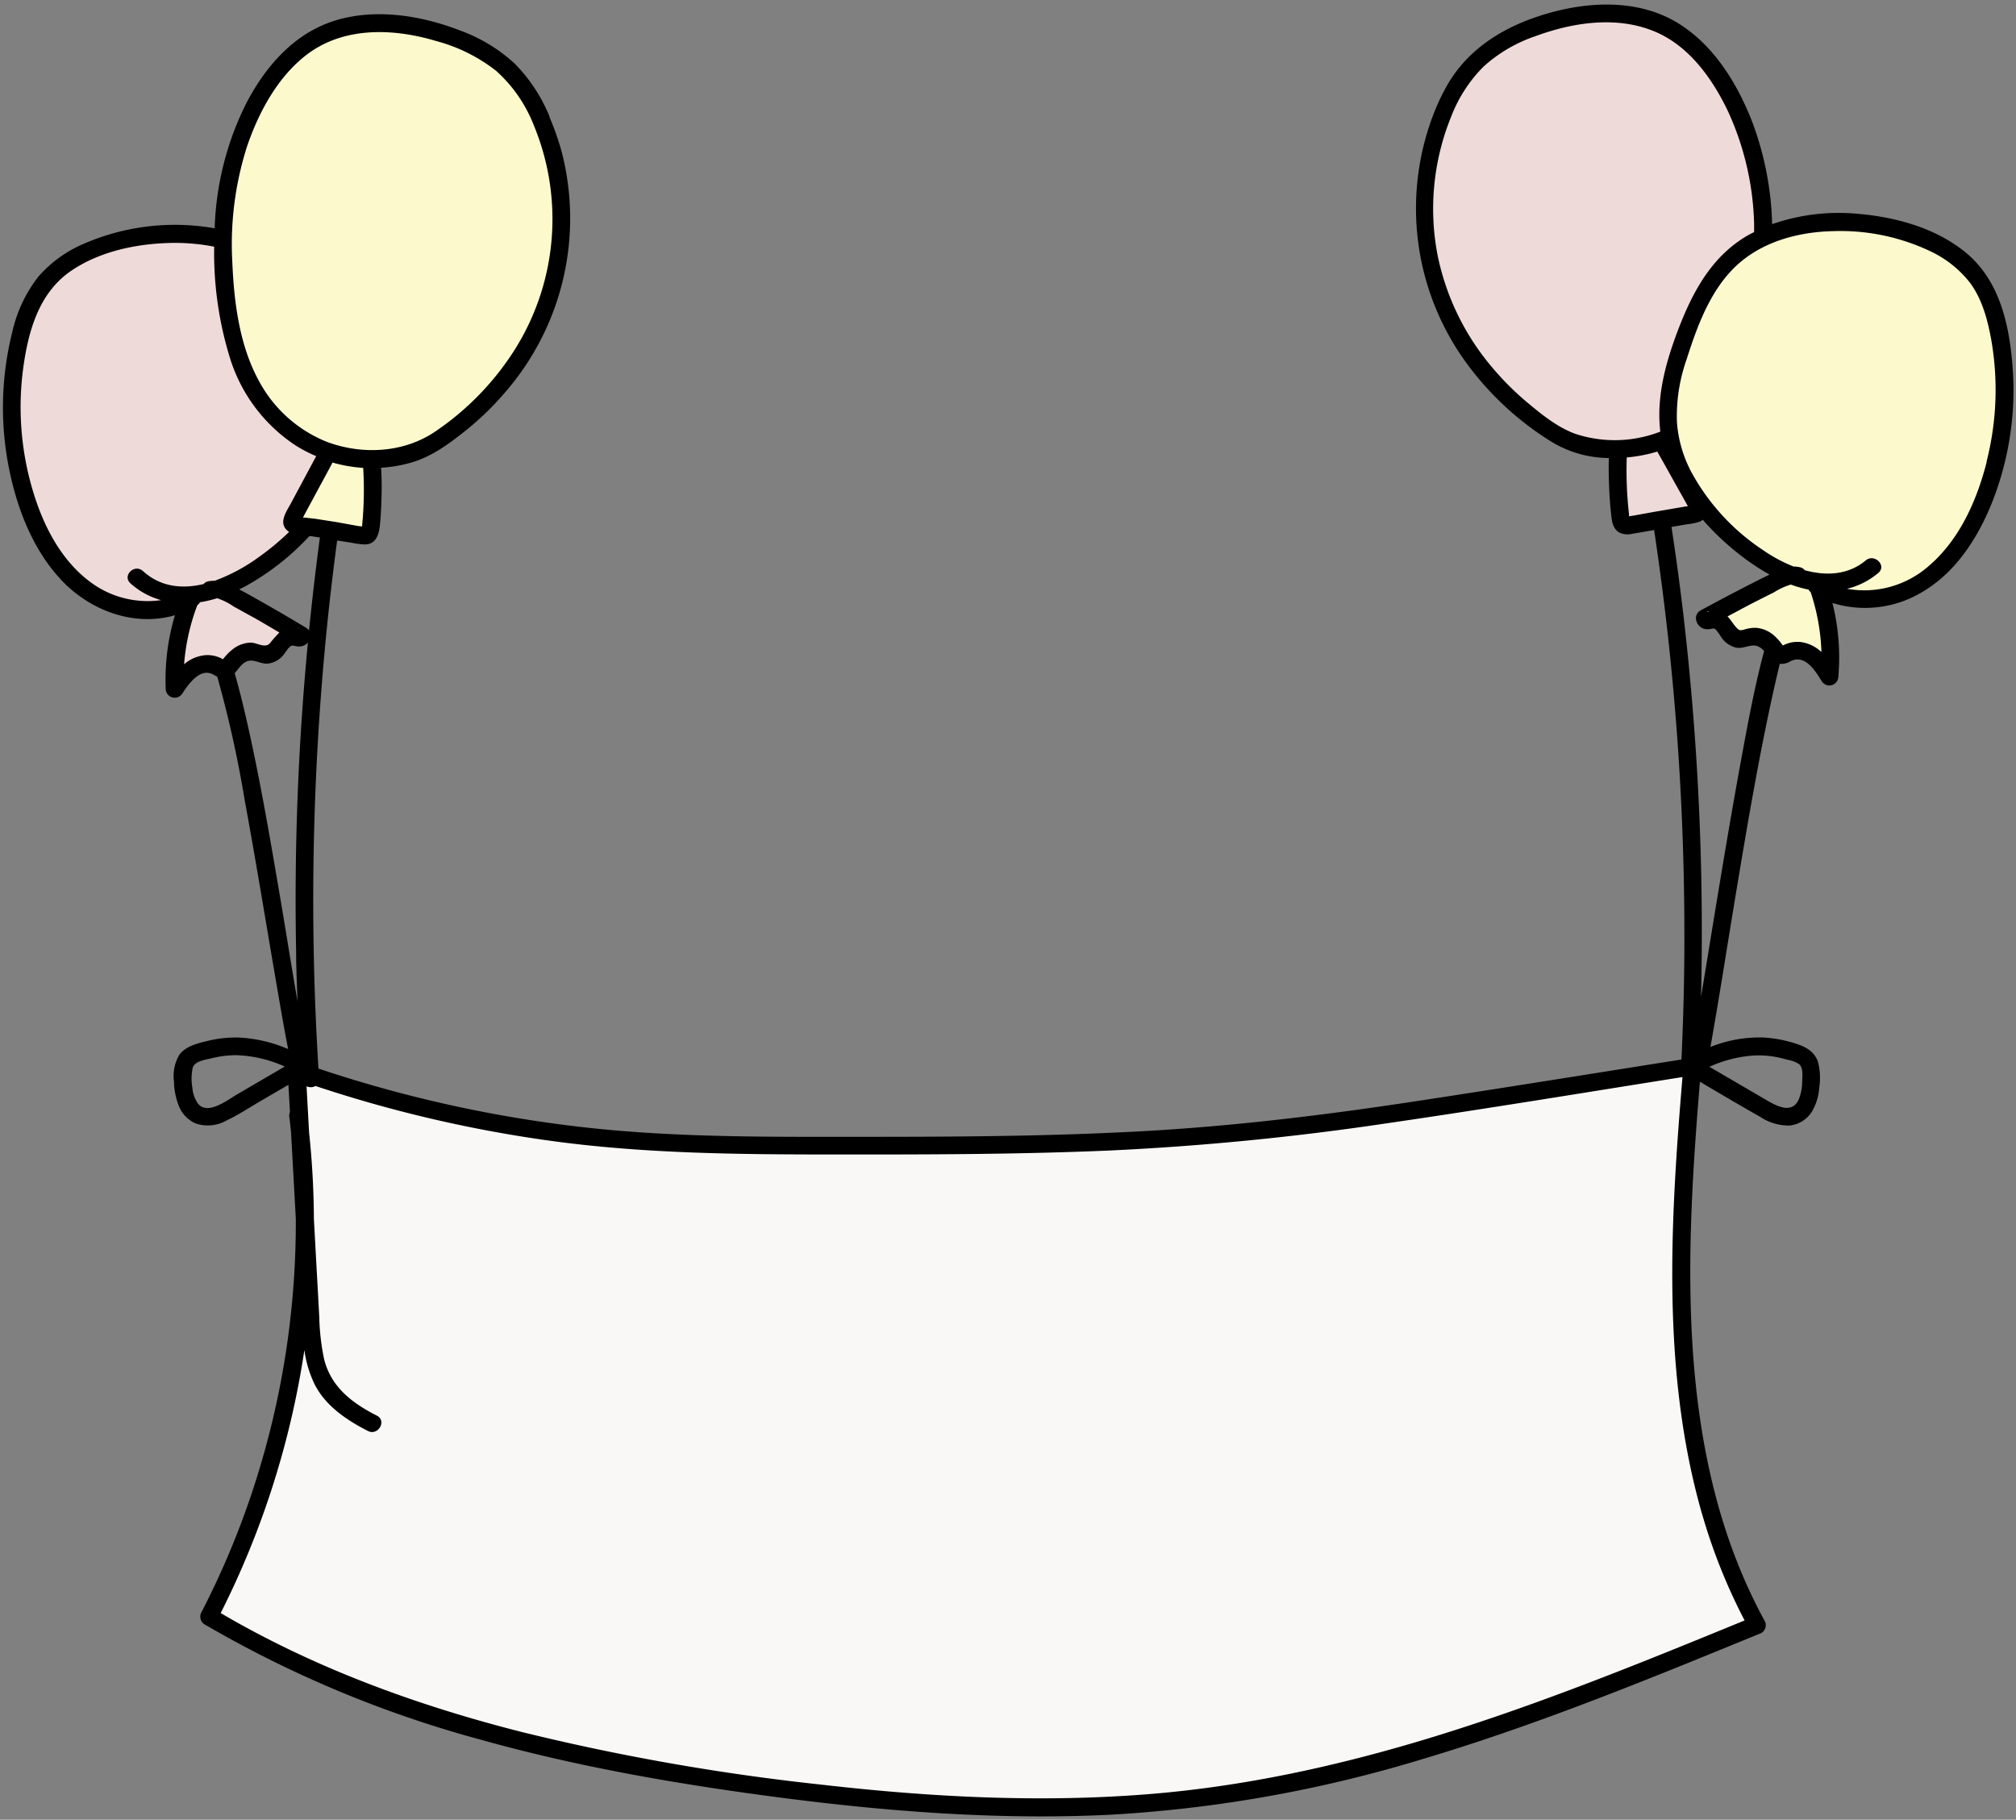 <?xml version="1.0" encoding="UTF-8"?><svg xmlns="http://www.w3.org/2000/svg" xmlns:xlink="http://www.w3.org/1999/xlink" data-name="Layer 1" height="307.9" preserveAspectRatio="xMidYMid meet" version="1.0" viewBox="-0.5 -0.8 341.1 307.9" width="341.1" zoomAndPan="magnify"><rect x="-0.5" y="-0.8" width="341.1" height="307.9" fill="#808080" stroke="none"/><g id="change1_1"><path d="M286.76,84.85a1.08,1.08,0,0,1,.2.8c-.11.37-.56.49-.94.56l-10.76,1.85a1.56,1.56,0,0,1-1.13-.1,1.54,1.54,0,0,1-.47-1.06,71.72,71.72,0,0,1-.45-11.06l8.05-.82Zm3.7-72.4a24.35,24.35,0,0,0-9.94-9.12c-6.12-2.78-13.57-2.11-20,0a28.7,28.7,0,0,0-11,6.07,25.72,25.72,0,0,0-5.86,9.1,42.33,42.33,0,0,0-.65,30.3A47.7,47.7,0,0,0,263.28,73c2.8,1.69,7.7,2.65,12.87,1.93a23.41,23.41,0,0,0,16.19-10.58c3.12-4.85,4.35-10.48,5-16C298.76,36,297.44,23.07,290.46,12.45ZM55.7,58.72c1.62,4.88,3,10,2.47,15.11C57.28,82.46,51.08,89.7,44,94.72a30.48,30.48,0,0,1-7.71,4.17,7,7,0,0,1,2,.81q6.21,3.39,12.28,7c.05.54-.81.33-1.33.2-.9-.23-1.73.51-2.29,1.24s-1.12,1.61-2,1.79-1.78-.38-2.7-.49c-1.57-.18-3,1-3.89,2.29-.23.32-.5.68-.9.73a1.78,1.78,0,0,1-1.07-.47,4.05,4.05,0,0,0-4.31.34,11.87,11.87,0,0,0-3,3.42,35.9,35.9,0,0,1,2.6-15.23c-5.25,3.13-12.33,2.15-17.36-1.37S5.93,89.79,4,83.82a50.73,50.73,0,0,1-1-27.72,24,24,0,0,1,3.2-7.82c3.6-5.29,10.09-7.85,16.39-8.92,9.9-1.68,21.26.19,27.6,8C52.81,50.63,54.37,54.69,55.7,58.72ZM33.08,99.66a15.07,15.07,0,0,1-2.42.17l1.14.42s0-.1.05-.15Z" fill="#efdada"/></g><g id="change2_1"><path d="M62.5,240c-3.09-1.56-6.14-3.51-8-6.45-2-3.23-2.28-7.21-2.49-11L49.71,180.3A219.51,219.51,0,0,0,104.56,192c11.94,1,23.93,1,35.9,1,22.91,0,45.87,0,68.67-2.16,14.6-1.4,29.09-3.69,43.58-6l33.13-5.23c-2.75,32.09-4.59,66.31,10.94,94.53-29.94,12.29-60.28,24.69-92.35,29-25.47,3.42-51.39,1.64-76.85-1.86-32.26-4.43-64.76-11.85-92.7-28.56A145.21,145.21,0,0,0,50,188.12" fill="#f9f8f7"/></g><g id="change3_1"><path d="M62.48,77.52a72.92,72.92,0,0,1-.27,11.06,1.45,1.45,0,0,1-.46,1.07,1.58,1.58,0,0,1-1.12.12L49.84,88.09c-.38-.06-.83-.17-1-.54a1.06,1.06,0,0,1,.18-.8l5.35-9.92ZM85.14,10.69A28.72,28.72,0,0,0,74,4.8c-6.51-2-14-2.54-20,.34a24.27,24.27,0,0,0-9.79,9.28c-6.8,10.73-7.92,23.69-6.29,35.94.74,5.54,2.06,11.15,5.26,16A23.33,23.33,0,0,0,59.53,76.62c5.18.64,10.06-.4,12.83-2.13A47.75,47.75,0,0,0,92.29,50a42.38,42.38,0,0,0-1.14-30.29A25.74,25.74,0,0,0,85.14,10.69ZM335.46,82.85c-2.2,5.88-5.69,11.53-11,14.92s-12.29,4-17.4.64a36,36,0,0,1,2,15.33,11.71,11.71,0,0,0-2.85-3.54,4,4,0,0,0-4.28-.52,1.82,1.82,0,0,1-1.1.42c-.39-.06-.65-.43-.87-.77-.87-1.31-2.21-2.56-3.78-2.44-.92.07-1.82.6-2.72.38s-1.42-1.12-1.95-1.87-1.33-1.54-2.23-1.35c-.52.11-1.39.28-1.32-.25q6.21-3.39,12.56-6.52a7.09,7.09,0,0,1,2.05-.73A30.66,30.66,0,0,1,295,92.07c-6.86-5.32-12.75-12.81-13.28-21.47-.32-5.13,1.27-10.18,3.09-15,1.51-4,3.23-8,6.05-11.14,6.66-7.51,18.09-8.91,27.91-6.82,6.25,1.33,12.62,4.16,16,9.59a23.82,23.82,0,0,1,2.87,8A50.71,50.71,0,0,1,335.46,82.85ZM307,98.1l1.15-.37a14.94,14.94,0,0,1-2.41-.27l1.2.49Z" fill="#fcfacd"/></g><g id="change4_1"><path d="M340,61c-.58-7.2-2.29-14.67-8.24-19.34-5.08-4-11.69-5.76-18-6.29a34.15,34.15,0,0,0-14.42,1.76,53,53,0,0,0-3.42-17.44c-2.51-6.41-6.48-12.86-12.47-16.55-6.34-3.91-14.27-3.77-21.25-1.9-7.14,1.9-13.73,5.52-17.62,12a36,36,0,0,0-2.36,4.83,44.36,44.36,0,0,0,5,42,51,51,0,0,0,15.16,14.1,19,19,0,0,0,9.33,2.53c-.06,2,0,3.91.09,5.85.06,1.1.14,2.21.26,3.31.14,1.29.21,2.81,1.51,3.49a3.25,3.25,0,0,0,2.11.16c.81-.12,1.62-.27,2.43-.41l1.26-.22a459.94,459.94,0,0,1,5.12,69.45c0,6.72-.19,13.43-.49,20.14-15,2.37-30,4.79-45,7.07-15.39,2.34-30.81,4.22-46.36,5.07s-31,.94-46.5.94-31.09.17-46.55-1.47A218.29,218.29,0,0,1,53.38,180a461.69,461.69,0,0,1,1.36-73.9c.51-5.15,1.12-10.29,1.8-15.41l.27,0,2.11.33a13.8,13.8,0,0,0,2.3.3c1.79,0,2.35-1.52,2.53-3,.12-1,.18-2,.23-3.07.11-2.29.15-4.61,0-6.91a22.9,22.9,0,0,0,5.51-1c3.14-1,5.8-2.92,8.35-4.93a49.38,49.38,0,0,0,7.27-7A44.85,44.85,0,0,0,94.5,24.76a44.87,44.87,0,0,0-1.91-5.47,1.86,1.86,0,0,0-.1-.2l0-.15a27.52,27.52,0,0,0-5.93-9,27.41,27.41,0,0,0-9.24-5.59C70.53,1.72,62.51.49,55.53,2.9,48.9,5.2,44.22,10.75,41.09,16.83a50.74,50.74,0,0,0-5.27,21,38.72,38.72,0,0,0-22.06,2.58A21.16,21.16,0,0,0,6,46,23.55,23.55,0,0,0,1.55,55.5a52.43,52.43,0,0,0-.44,23.38c1.41,6.78,4.15,13.68,9,18.71,4.63,4.76,11.49,7.45,18.11,5.94.3-.07.59-.15.88-.24a38,38,0,0,0-1.56,12.5,1.52,1.52,0,0,0,2.8.76c1.08-1.62,3.08-4.55,5.37-3.14.18.11.37.2.55.29a193.09,193.09,0,0,1,4.66,21c2,10.83,3.75,21.71,5.63,32.57.54,3.15,1.09,6.29,1.7,9.43a24.13,24.13,0,0,0-8.41-1.95,20.26,20.26,0,0,0-5.21.57c-1.69.4-3.72.89-4.8,2.37a7.12,7.12,0,0,0-.89,4.54,11.71,11.71,0,0,0,.85,4.17,5.36,5.36,0,0,0,2.82,2.89,6.41,6.41,0,0,0,5.25-.52c1.94-.91,3.77-2.13,5.62-3.21l4.82-2.81c.09,1.54.17,3.09.26,4.63a1.35,1.35,0,0,0-.11.74c.11.88.2,1.76.29,2.64l.81,14.65a144.65,144.65,0,0,1-8.41,49.21A141.53,141.53,0,0,1,33.58,272a1.53,1.53,0,0,0,.54,2.05,192,192,0,0,0,46.66,19.49c16.4,4.6,33.23,7.51,50.11,9.73,18.6,2.44,37.4,3.89,56.16,3a224.2,224.2,0,0,0,53.26-9.47c17.27-5.15,34-11.81,50.7-18.63l6.16-2.52a1.52,1.52,0,0,0,.9-2.2c-12.09-22.12-13.42-48-12.23-72.61.3-6.22.77-12.42,1.28-18.61,3.39,2,6.76,4,10.18,5.93a8.69,8.69,0,0,0,5,1.48,5.07,5.07,0,0,0,3.75-2.32,9.19,9.19,0,0,0,1.26-4.08,11,11,0,0,0-.2-4.32c-.6-1.86-2.15-2.63-3.9-3.18a21.6,21.6,0,0,0-5.47-1,22.26,22.26,0,0,0-8.84,1.61c1.55-8.7,2.89-17.43,4.34-26.15,1.87-11.23,3.77-22.48,6.22-33.61q.56-2.53,1.17-5.07a2.94,2.94,0,0,0,1.77-.41c2.46-1.32,4.25,1.58,5.34,3.37a1.52,1.52,0,0,0,2.8-.76,37.82,37.82,0,0,0-1-12.5,18.69,18.69,0,0,0,14.92-1.69c5.92-3.36,9.76-9.39,12.19-15.57A51.64,51.64,0,0,0,340,61ZM266.06,72.61c-2.79-1-5.38-3-7.64-4.89a48.31,48.31,0,0,1-6.48-6.39,42.42,42.42,0,0,1-9.2-18.92,41.41,41.41,0,0,1,2.31-23.52,24.27,24.27,0,0,1,5.48-8.44,25.05,25.05,0,0,1,8.73-5.12c6.18-2.28,13.38-3.43,19.7-1,6.09,2.31,10.19,8,12.91,13.7a48.57,48.57,0,0,1,4.42,19c0,.47,0,1,0,1.44-.27.14-.54.26-.81.41-6.29,3.52-9.57,9.63-12.06,16.15-2.11,5.56-3.7,11.38-3,17.2A21.25,21.25,0,0,1,266.06,72.61Zm9.87,13.82-.81.13V86.5l0-.09a1.64,1.64,0,0,1,0-.22,65.36,65.36,0,0,1-.38-9.59,25.5,25.5,0,0,0,5.19-1c0,.07.05.13.08.19q1.46,2.58,2.89,5.16l1.41,2.51.67,1.2c0,.06.08.13.13.21l-.25,0-1.88.32-3.5.6ZM51.79,105.88a1.66,1.66,0,0,0-.45-.43q-4.11-2.48-8.28-4.82c-1-.58-2.05-1.15-3.08-1.71.31-.16.63-.3.94-.47a43,43,0,0,0,10.92-8.54l.23,0,1.55.24C52.93,95.41,52.31,100.64,51.79,105.88Zm-1.88-.32c.23-.06.3.09,0,0Zm.07-19Zm6.58,1-3.69-.58L51,86.77l-.25,0,0,0c.24-.43.47-.86.7-1.3.47-.86.94-1.73,1.4-2.6q1.41-2.59,2.8-5.19a.85.85,0,0,0,.09-.22,25,25,0,0,0,5.21.91A61.46,61.46,0,0,1,60.78,88l0,.27-.64-.06ZM41.29,24c2-5.88,5.29-12,10.39-15.76C57.9,3.69,66.13,4,73.22,6.12A28.2,28.2,0,0,1,83.46,11.2a24.11,24.11,0,0,1,6.3,9.06,41.46,41.46,0,0,1-3.48,38.59A47.3,47.3,0,0,1,73,72.31C67.69,75.84,60.79,76.16,54.9,74A22.55,22.55,0,0,1,43.32,63.67c-3.3-6-4.22-13.29-4.51-20.05A54.38,54.38,0,0,1,41.29,24ZM21.57,97.9a12.79,12.79,0,0,0,5.19,2.84,16.16,16.16,0,0,1-12-3.08C9.84,94,6.9,88.26,5.15,82.54A49.4,49.4,0,0,1,3.43,61.47c.86-6.29,2.67-12.82,8.23-16.53,4.69-3.14,10.58-4.42,16.16-4.62a34.57,34.57,0,0,1,7.92.62,60.08,60.08,0,0,0,2.69,18.9A27.41,27.41,0,0,0,49.35,74.46,23.1,23.1,0,0,0,53,76.38l-4.29,8c-.71,1.32-2.09,3.18-.67,4.53a2.55,2.55,0,0,0,.38.29,43.73,43.73,0,0,1-5.13,4.26,30.57,30.57,0,0,1-7.45,4,5.62,5.62,0,0,0-1.06.09,1.29,1.29,0,0,0-.82.47c-3.58.85-7.23.54-10.23-2.16C22.26,94.49,20.13,96.61,21.57,97.9Zm11.76,12.31a6.24,6.24,0,0,0-2.68,1.38,35.82,35.82,0,0,1,2.24-10,1.48,1.48,0,0,0,.45-.49,21,21,0,0,0,2.9-.68A10.86,10.86,0,0,1,39,101.8c1.22.67,2.43,1.35,3.63,2,1.39.79,2.76,1.61,4.14,2.42a24.48,24.48,0,0,0-1.64,1.86c-.81.84-2.16-.14-3.2-.15a5.15,5.15,0,0,0-3.17,1.22,7.48,7.48,0,0,0-1.17,1.15c-.12.14-.26.29-.38.46a2.6,2.6,0,0,0-.36-.21A5.16,5.16,0,0,0,33.33,110.21Zm7.76,10.26c-.57-2.46-1.18-4.93-1.88-7.36.68-.75,1.18-1.73,2.22-2.06s2.23.51,3.34.44a4,4,0,0,0,2.88-1.74c.3-.39.65-1,1.11-1.27.28-.13.76.07,1.15.1a2,2,0,0,0,1.69-.65,456.42,456.42,0,0,0-2,52.16c0,2.84.14,5.69.24,8.53-.93-5.34-1.78-10.69-2.67-16C45.33,141.85,43.54,131.09,41.09,120.47ZM39.6,184.38c-1.6.93-5,3.62-6.63,1.52a5.48,5.48,0,0,1-.92-2.66,8.78,8.78,0,0,1,.06-3.39c.36-1.13,2.19-1.35,3.19-1.59a17,17,0,0,1,4.26-.52,21.56,21.56,0,0,1,8.12,1.92Zm247.89,71a96.82,96.82,0,0,0,7.19,18c-15.87,6.51-31.78,13-48.12,18.27-17,5.5-34.49,9.62-52.34,11.09-18.54,1.52-37.21.55-55.67-1.57a383.15,383.15,0,0,1-50.67-8.89c-16.21-4.11-32.1-9.73-46.8-17.75-1.43-.77-2.84-1.58-4.24-2.4A147,147,0,0,0,51,227.62a19.15,19.15,0,0,0,1.62,5.57c1.83,3.82,5.47,6.26,9.13,8.13,1.72.88,3.24-1.71,1.52-2.59-4.18-2.13-7.73-4.8-8.93-9.55a38.76,38.76,0,0,1-.82-7.13c-.15-2.78-.3-5.57-.46-8.35l-.45-8.25a145.64,145.64,0,0,0-.81-14.61c-.15-2.61-.29-5.23-.43-7.84a1.67,1.67,0,0,0,1.51-.05,221.34,221.34,0,0,0,40.4,9.36c15.57,2.09,31.25,2.22,46.93,2.23s31.36,0,47-.67a465.45,465.45,0,0,0,46.69-4.57c16.78-2.44,33.52-5.2,50.27-7.86C282.11,206,280.61,231.45,287.49,255.41ZM299.74,178c.73.13,1.45.3,2.16.5a5.41,5.41,0,0,1,2,.75c.75.64.55,2.12.52,3a8.2,8.2,0,0,1-.59,3c-1.24,2.69-4.11.87-5.91-.18l-9.2-5.37a22,22,0,0,1,7-1.87A16,16,0,0,1,299.74,178ZM288,163.69l-.69,4.18a462.17,462.17,0,0,0-3-64.74q-.87-7.39-2-14.77l.35-.06,2.15-.37a12.3,12.3,0,0,0,2.11-.41,2.55,2.55,0,0,0,.69-.37,44.65,44.65,0,0,0,5.89,5.62,39.91,39.91,0,0,0,5.4,3.65q-1.67.81-3.3,1.65-4.23,2.16-8.41,4.44a1.46,1.46,0,0,0-.74,1.29,1.92,1.92,0,0,0,2.15,1.86c.34,0,.74-.18,1-.08s.77.88,1,1.22a4.2,4.2,0,0,0,2.73,2c1.18.19,2.48-.7,3.58-.25a2.74,2.74,0,0,1,1.07.82c-1.79,6.69-3,13.58-4.24,20.33C291.69,141,289.86,152.33,288,163.69Zm.64-61c-.42.17-.31-.26.07,0ZM305,108a5.11,5.11,0,0,0-3.53.27,1.82,1.82,0,0,0-.31.16l-.17-.22a8.73,8.73,0,0,0-1.21-1.37,5.22,5.22,0,0,0-3.13-1.41,6.07,6.07,0,0,0-1.89.25c-.5.12-.83.3-1.24-.07-.69-.63-1.08-1.46-1.73-2.11,1.42-.75,2.83-1.52,4.26-2.26,1.2-.61,2.4-1.22,3.61-1.82a11.55,11.55,0,0,1,2.84-1.31,20.91,20.91,0,0,0,3,.85,1.51,1.51,0,0,0,.35.42,35.55,35.55,0,0,1,1.83,10.14A6.43,6.43,0,0,0,305,108Zm30.66-30.71c-1.68,6.61-4.66,13.36-10,17.83A16.51,16.51,0,0,1,312,98.82c.32-.08.63-.16.95-.26a12.93,12.93,0,0,0,4.35-2.42c1.49-1.23-.64-3.34-2.12-2.12-3,2.51-6.77,2.64-10.32,1.66a1.38,1.38,0,0,0-.81-.5,4.45,4.45,0,0,0-1.07-.12,25.55,25.55,0,0,1-5.15-2.76A37.09,37.09,0,0,1,285.63,79a21.32,21.32,0,0,1-2.4-8.4A28.88,28.88,0,0,1,284.87,60c1.91-6,4.33-12.6,9.39-16.69,4.29-3.47,9.95-4.88,15.38-5a35.48,35.48,0,0,1,16.63,3.48,18.51,18.51,0,0,1,6.59,5.31c2,2.74,2.91,6.11,3.52,9.41A49.05,49.05,0,0,1,335.63,77.26Z"/></g></svg>